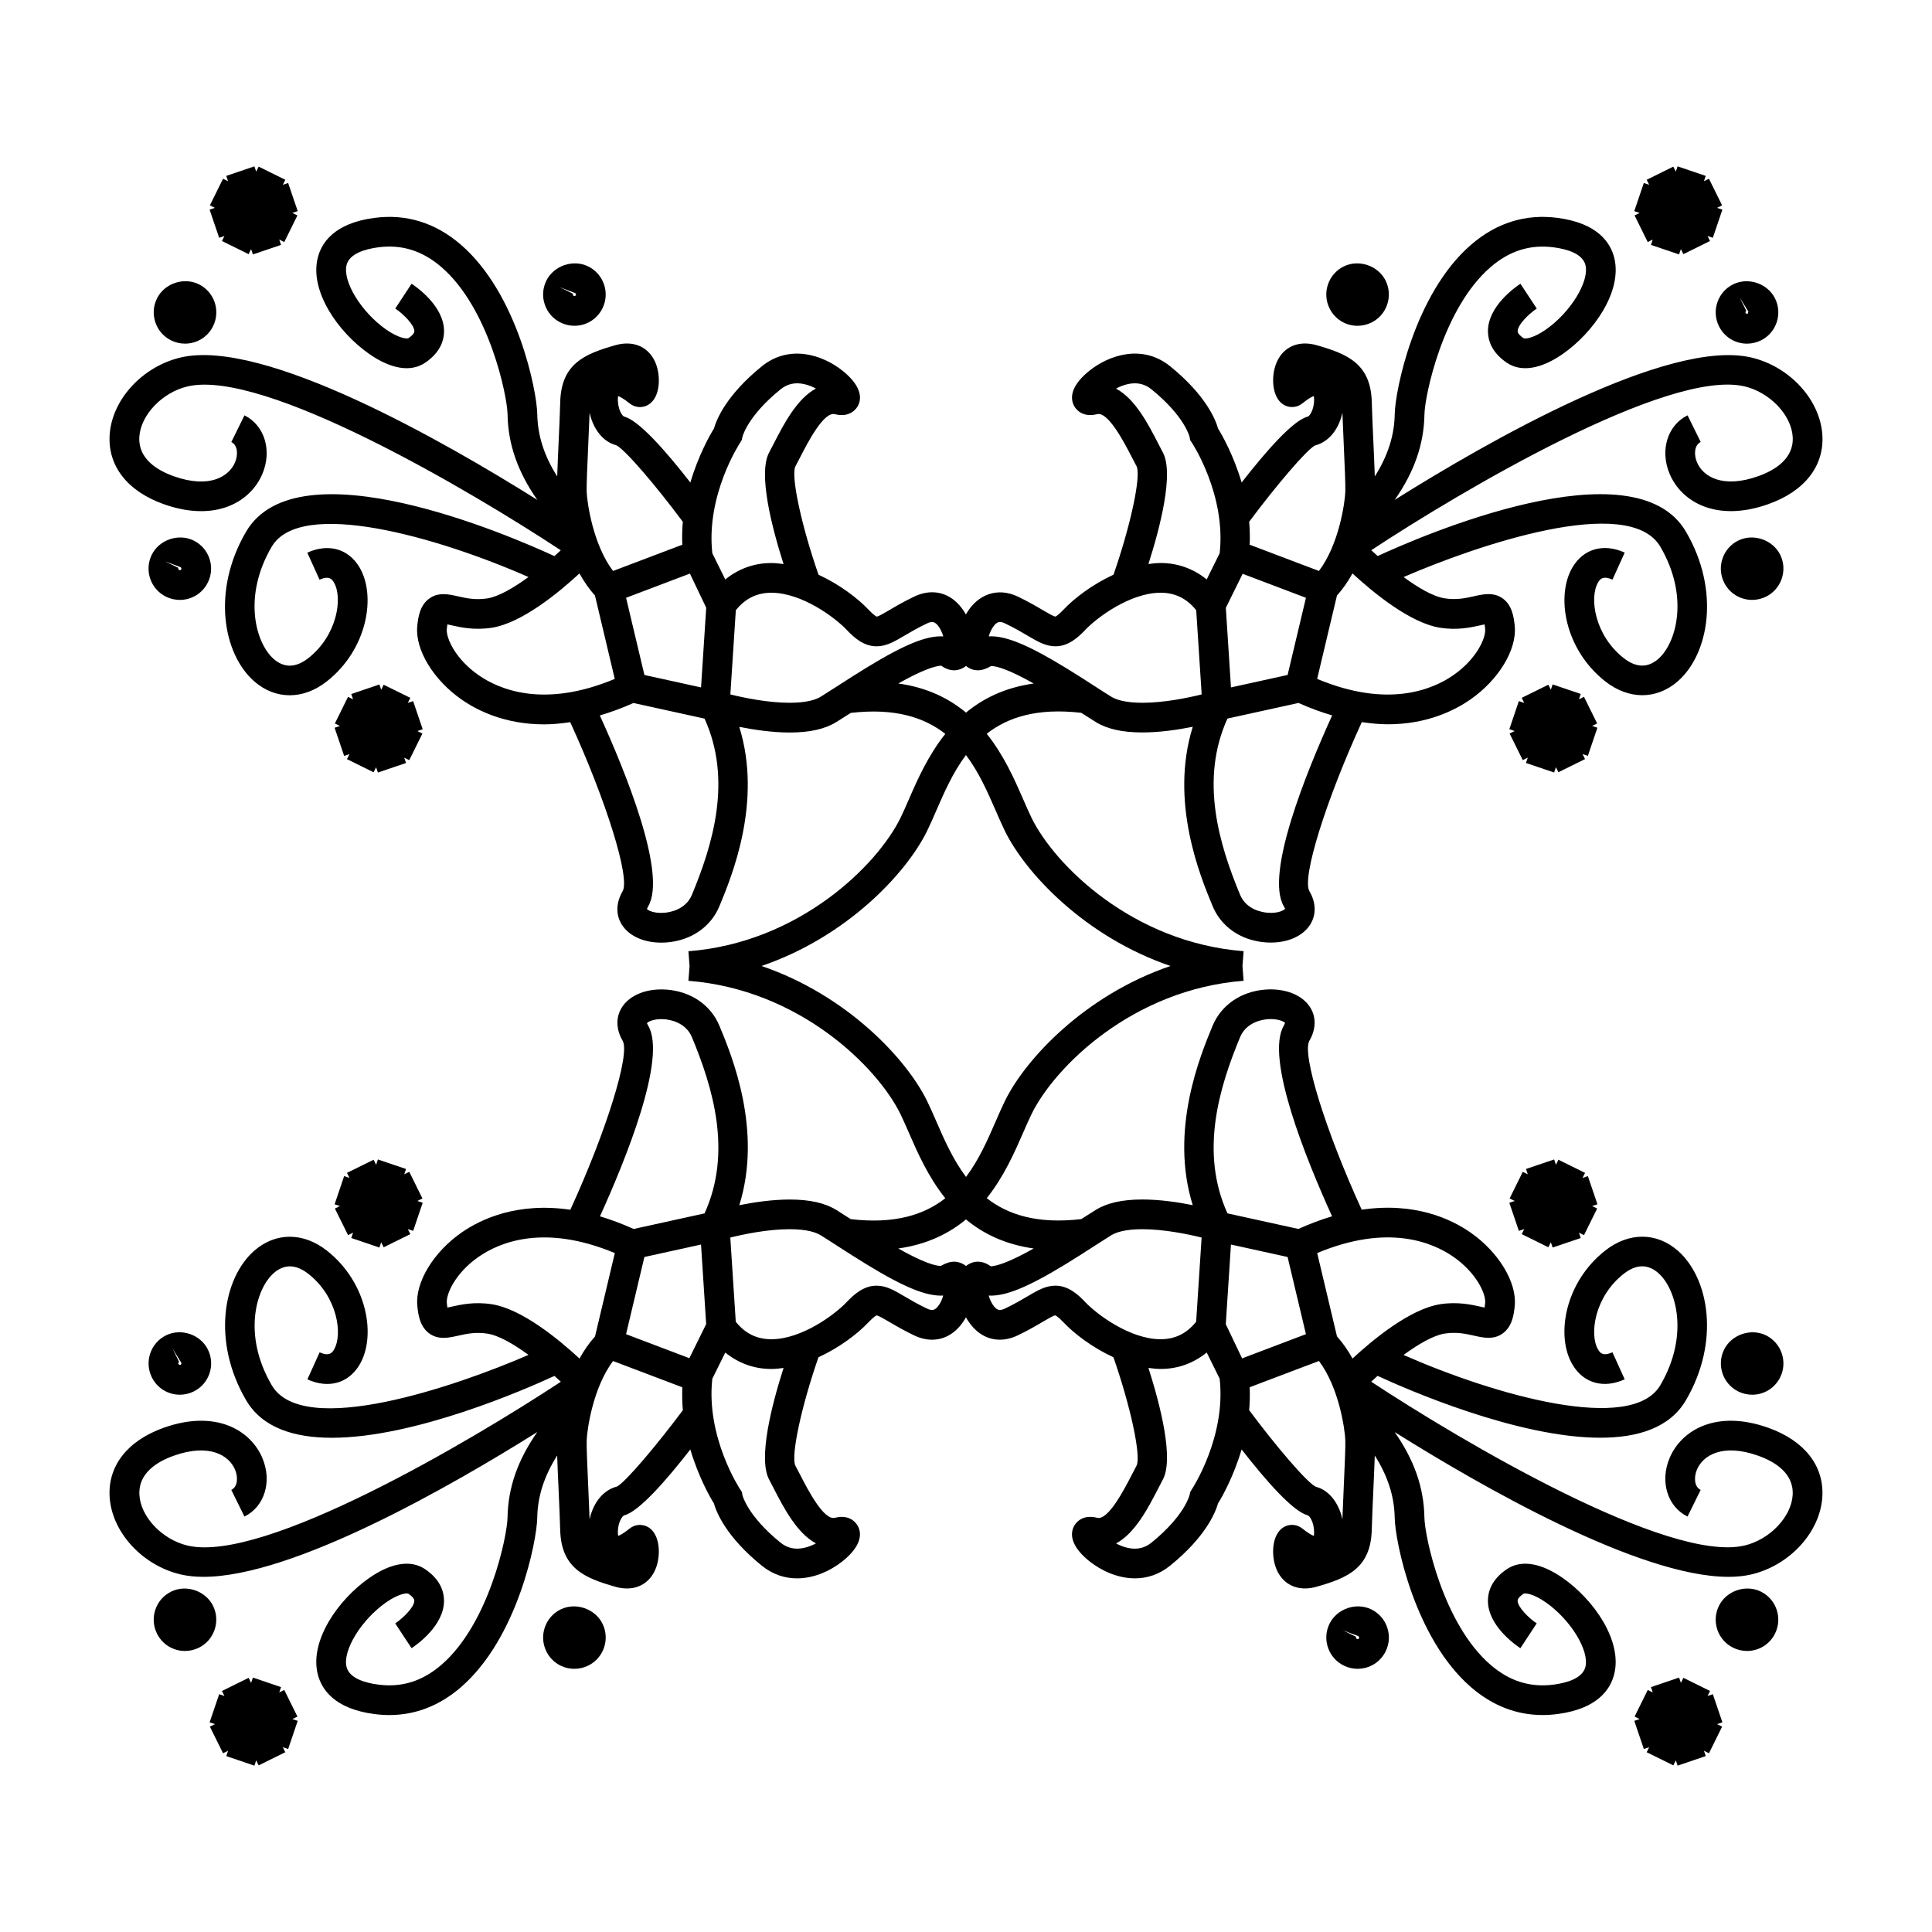 <?xml version="1.0" encoding="UTF-8"?>
<!-- Uploaded to: ICON Repo, www.svgrepo.com, Generator: ICON Repo Mixer Tools -->
<svg fill="#000000" width="800px" height="800px" version="1.1" viewBox="144 144 512 512" xmlns="http://www.w3.org/2000/svg">
 <g>
  <path d="m626.95 259.4c-0.52-9.391-8.629-18.27-18.855-20.66-22.027-5.137-69.824 22.258-94.477 37.727 5.168-7.383 7.746-14.742 7.871-22.609 0.082-4.945 4.871-28.16 17.523-39.066 5.047-4.352 10.539-6.07 16.773-5.242 3.406 0.453 7.625 1.633 8.375 4.703 1.066 4.352-3.926 12.48-10.465 17.062-3.457 2.418-5.594 2.535-5.941 2.305-0.582-0.387-1.562-1.148-1.562-1.852 0-1.695 2.996-4.625 5.062-6l-4.328-6.574c-1.434 0.945-8.582 5.973-8.605 12.543-0.004 2.297 0.867 5.625 5.062 8.43 3.758 2.504 9.027 1.652 14.824-2.41 8.199-5.742 15.742-16.582 13.598-25.375-0.996-4.078-4.41-9.238-14.988-10.637-8.461-1.125-16.184 1.266-22.945 7.086-15.055 12.977-20.152 38.762-20.258 44.902-0.09 5.633-1.805 11.035-5.281 16.52-0.078-2.414-0.215-5.465-0.363-8.785-0.18-3.973-0.363-8.039-0.438-10.93-0.262-10.172-6.481-12.742-14.59-15.055-4.512-1.285-8.355 0.172-10.312 3.898-1.812 3.438-1.77 9.199 0.988 11.473 1.621 1.332 3.891 1.355 5.535 0.031 1.531-1.234 2.488-1.738 3.012-1.938 0.168 0.891 0.117 2.539-0.5 4-0.41 0.965-0.875 1.402-1.098 1.453-3.867 0.988-10.949 9.02-17.523 17.465-2.137-7.211-5.148-12.543-6.25-14.305-0.684-2.426-3.285-8.871-12.676-16.484-7.328-5.934-16.129-3.07-21.438 1.188-4 3.203-5.453 6.465-4.098 9.188 0.285 0.57 1.914 3.387 6.188 2.297 2.887-0.691 7.121 7.422 9.137 11.34l1.309 2.504c1.223 2.602-1.625 15.777-6.129 28.703-5.602 2.582-10.434 6.281-13.168 9.184-1.617 1.711-2.215 1.906-2.219 1.914-0.504-0.031-2.129-0.988-3.438-1.758-1.711-1.008-3.82-2.246-6.574-3.559-5.258-2.488-10.59-0.66-13.617 4.578-0.031 0.059-0.051 0.133-0.09 0.195-1.859-3.289-4.848-5.894-8.957-5.894-1.543 0-3.129 0.379-4.703 1.125-2.762 1.312-4.863 2.547-6.574 3.559-1.309 0.766-2.934 1.727-3.387 1.762-0.062-0.016-0.66-0.211-2.277-1.914-2.734-2.902-7.566-6.602-13.168-9.184-4.508-12.922-7.359-26.094-6.141-28.691l1.312-2.516c2.016-3.926 6.223-12.051 9.137-11.34 4.246 1.074 5.902-1.727 6.188-2.297 1.355-2.723-0.102-5.988-4.098-9.188-5.32-4.262-14.121-7.121-21.438-1.188-9.391 7.613-11.988 14.059-12.676 16.484-1.102 1.762-4.121 7.102-6.25 14.305-6.57-8.438-13.656-16.473-17.523-17.461-0.219-0.059-0.688-0.488-1.098-1.457-0.629-1.496-0.668-3.191-0.531-4.008 0.52 0.195 1.48 0.691 3.051 1.953 1.645 1.312 3.91 1.297 5.527-0.035 2.754-2.273 2.793-8.031 0.988-11.473-1.961-3.727-5.82-5.191-10.316-3.906-8.102 2.309-14.32 4.887-14.586 15.055-0.074 2.891-0.258 6.953-0.438 10.93-0.148 3.328-0.285 6.371-0.363 8.785-3.481-5.484-5.191-10.895-5.281-16.52-0.105-6.141-5.199-31.922-20.258-44.902-6.754-5.82-14.484-8.215-22.945-7.086-10.586 1.402-13.996 6.559-14.988 10.637-2.152 8.789 5.398 19.637 13.598 25.375 5.793 4.062 11.062 4.918 14.824 2.402 4.199-2.801 5.07-6.129 5.062-8.43-0.02-6.57-7.176-11.598-8.605-12.543l-4.32 6.582c2.106 1.387 5.047 4.328 5.055 5.992 0 0.703-0.98 1.465-1.562 1.852-0.34 0.227-2.481 0.109-5.941-2.305-6.539-4.582-11.531-12.711-10.465-17.062 0.75-3.066 4.969-4.25 8.375-4.703 6.246-0.828 11.719 0.891 16.773 5.242 12.652 10.906 17.445 34.117 17.523 39.066 0.125 7.871 2.703 15.23 7.879 22.617-24.66-15.473-72.492-42.871-94.484-37.738-10.227 2.394-18.336 11.273-18.855 20.66-0.453 8.191 4.797 14.84 14.406 18.242 13.641 4.816 22.922-0.57 26.082-8.055 2.617-6.207 0.57-12.875-4.754-15.504l-3.481 7.07c1.746 0.867 1.816 3.418 0.988 5.379-1.602 3.777-6.797 7.027-16.199 3.699-4.359-1.543-9.492-4.598-9.172-10.387 0.324-5.832 6.062-11.855 12.789-13.43 20.148-4.727 74.828 27.562 98.902 43.422-0.551 0.516-1.09 1.02-1.684 1.547-11.355-5.246-68-29.895-81.719-6.453-9.148 15.629-6.086 32.422 2.152 39.633 2.816 2.465 6.078 3.699 9.414 3.699 3.297 0 6.672-1.207 9.766-3.625 10.828-8.453 13.258-22.797 8.668-30.375-2.938-4.856-8.215-6.309-13.77-3.793l3.242 7.168c2.641-1.195 3.363-0.012 3.789 0.699 2.418 4 0.949 14.059-6.785 20.102-3.289 2.57-6.367 2.633-9.152 0.203-4.785-4.188-8.266-16.531-0.539-29.73 7.598-12.984 43.852-2.641 68.055 8.016-3.957 2.883-7.934 5.195-10.898 5.664-3.152 0.492-5.617-0.059-7.789-0.551-2.434-0.551-5.191-1.176-7.625 0.605-2.371 1.73-2.934 4.707-3.168 7.394-0.547 6.191 4.289 14.148 11.746 19.348 4.289 2.992 11.594 6.586 21.906 6.586 2.152 0 4.481-0.227 6.894-0.578 9.504 20.73 15.926 41.266 13.887 44.797-1.773 3.019-1.859 6.238-0.219 8.848 1.895 3.012 5.809 4.777 10.438 4.777 0.52 0 1.051-0.02 1.586-0.066 6.398-0.539 11.57-4.125 13.84-9.582 3.305-7.973 11.449-27.684 5.266-47.535 3.871 0.77 8.707 1.5 13.355 1.5 5.301 0 9.352-0.906 12.375-2.781 1.125-0.691 2.43-1.531 3.816-2.418 11.645-1.355 19.465 1.176 25.055 5.559-4.555 5.711-7.398 12.16-9.625 17.277-0.789 1.812-1.531 3.516-2.277 5.039-6.094 12.422-26.727 32.988-56.176 35.289l0.305 3.906-0.305 3.926c29.441 2.297 50.078 22.859 56.176 35.289 0.746 1.523 1.484 3.227 2.277 5.039 2.227 5.121 5.055 11.586 9.621 17.301-5.582 4.375-13.402 6.902-25.043 5.535-1.379-0.887-2.688-1.727-3.809-2.418-3.027-1.875-7.078-2.781-12.379-2.781-4.648 0-9.484 0.723-13.355 1.5 6.188-19.852-1.957-39.566-5.266-47.535-2.266-5.457-7.438-9.043-13.84-9.582-5.297-0.438-9.914 1.359-12.023 4.707-1.637 2.602-1.559 5.824 0.219 8.848 2.043 3.531-4.371 24.047-13.871 44.77-13.996-2.051-23.625 2.418-28.82 6.035-7.453 5.195-12.285 13.152-11.738 19.344 0.234 2.688 0.797 5.668 3.168 7.398 2.434 1.777 5.195 1.148 7.629 0.605 2.172-0.488 4.633-1.039 7.781-0.551 3.102 0.488 7.062 2.84 10.891 5.637-19.172 8.316-59.719 22.266-68.039 8.039-7.731-13.203-4.246-25.543 0.539-29.73 2.785-2.434 5.867-2.363 9.152 0.203 7.734 6.039 9.203 16.094 6.785 20.102-0.43 0.707-1.148 1.883-3.789 0.699l-3.242 7.168c5.559 2.523 10.832 1.066 13.77-3.793 4.586-7.578 2.152-21.914-8.668-30.375-6.223-4.863-13.57-4.832-19.18 0.074-8.238 7.211-11.301 24.004-2.152 39.633 4.277 7.309 12.738 9.941 22.699 9.941 21.941 0 51.141-12.758 59-16.391 0.605 0.539 1.16 1.039 1.699 1.543-24.078 15.855-78.75 48.137-98.895 43.422-6.727-1.574-12.465-7.598-12.789-13.43-0.348-5.805 4.785-8.859 9.141-10.402 9.398-3.328 14.605-0.09 16.199 3.695 0.828 1.961 0.766 4.519-0.988 5.383l3.484 7.059c5.332-2.629 7.375-9.293 4.754-15.504-3.16-7.484-12.438-12.879-26.082-8.055-9.609 3.402-14.855 10.055-14.406 18.242 0.52 9.391 8.629 18.27 18.855 20.66 1.844 0.43 3.856 0.629 6.023 0.629 23.801 0 65.848-24.188 88.457-38.367-5.176 7.383-7.75 14.754-7.879 22.617-0.082 4.945-4.871 28.16-17.523 39.066-5.047 4.356-10.527 6.066-16.773 5.242-3.406-0.453-7.625-1.633-8.375-4.703-1.066-4.352 3.926-12.48 10.465-17.062 3.457-2.418 5.602-2.547 5.941-2.305 0.582 0.387 1.562 1.148 1.562 1.852 0 1.695-2.996 4.625-5.062 6l4.328 6.574c1.434-0.945 8.582-5.973 8.605-12.543 0.004-2.297-0.867-5.625-5.062-8.43-3.762-2.516-9.031-1.66-14.824 2.41-8.199 5.742-15.742 16.582-13.598 25.375 0.996 4.078 4.41 9.238 14.988 10.637 1.355 0.18 2.691 0.27 4.008 0.27 6.906 0 13.262-2.465 18.934-7.352 15.055-12.977 20.152-38.762 20.258-44.902 0.09-5.633 1.805-11.035 5.281-16.52 0.078 2.414 0.215 5.465 0.363 8.785 0.18 3.973 0.363 8.039 0.438 10.93 0.262 10.172 6.481 12.742 14.586 15.055 1.074 0.309 2.113 0.457 3.102 0.457 3.137 0 5.727-1.523 7.215-4.356 1.805-3.438 1.77-9.199-0.988-11.473-1.621-1.34-3.891-1.344-5.535-0.031-1.531 1.234-2.488 1.738-3.012 1.938-0.168-0.891-0.117-2.539 0.5-4 0.41-0.965 0.875-1.402 1.098-1.453 3.867-0.988 10.949-9.02 17.523-17.465 2.137 7.211 5.148 12.543 6.25 14.305 0.684 2.426 3.285 8.871 12.676 16.484 2.981 2.414 6.207 3.375 9.34 3.375 4.566 0 8.949-2.035 12.098-4.559 4-3.203 5.453-6.465 4.098-9.188-0.285-0.57-1.91-3.391-6.188-2.297-2.922 0.691-7.121-7.422-9.137-11.34l-1.309-2.504c-1.223-2.602 1.625-15.777 6.129-28.703 5.602-2.582 10.434-6.281 13.168-9.184 1.617-1.711 2.215-1.906 2.219-1.914 0.504 0.031 2.129 0.988 3.438 1.758 1.711 1.008 3.82 2.246 6.574 3.559 1.574 0.746 3.16 1.125 4.703 1.125 4.129 0 7.121-2.617 8.98-5.93 1.859 3.305 4.848 5.926 8.98 5.926 1.543 0 3.129-0.379 4.703-1.125 2.762-1.312 4.863-2.547 6.574-3.559 1.309-0.766 2.934-1.727 3.387-1.762 0.062 0.016 0.66 0.211 2.277 1.914 2.734 2.902 7.566 6.602 13.168 9.188 4.508 12.922 7.359 26.094 6.141 28.688l-1.312 2.516c-2.016 3.926-6.246 12.066-9.137 11.34-4.266-1.09-5.902 1.723-6.188 2.297-1.355 2.723 0.102 5.988 4.098 9.188 3.152 2.523 7.531 4.559 12.098 4.559 3.137 0 6.359-0.961 9.34-3.375 9.391-7.613 11.988-14.059 12.676-16.484 1.102-1.762 4.121-7.102 6.25-14.305 6.57 8.438 13.656 16.473 17.523 17.461 0.219 0.059 0.688 0.488 1.098 1.457 0.629 1.496 0.668 3.191 0.531 4.008-0.52-0.195-1.48-0.691-3.051-1.953-1.645-1.309-3.91-1.301-5.527 0.035-2.754 2.273-2.797 8.035-0.988 11.473 1.492 2.84 4.078 4.359 7.215 4.359 0.988 0 2.027-0.148 3.098-0.457 8.102-2.309 14.328-4.887 14.59-15.055 0.074-2.891 0.258-6.953 0.438-10.93 0.148-3.328 0.285-6.371 0.363-8.785 3.481 5.484 5.191 10.891 5.281 16.52 0.105 6.141 5.199 31.922 20.258 44.902 5.672 4.891 12.027 7.352 18.934 7.352 1.316 0 2.648-0.09 4.008-0.27 10.586-1.402 13.996-6.559 14.988-10.637 2.152-8.789-5.398-19.637-13.598-25.375-5.801-4.066-11.066-4.922-14.824-2.402-4.199 2.801-5.07 6.129-5.062 8.43 0.02 6.57 7.176 11.598 8.605 12.543l4.32-6.582c-2.106-1.387-5.047-4.328-5.055-5.992 0-0.703 0.98-1.465 1.562-1.852 0.34-0.242 2.481-0.117 5.941 2.305 6.539 4.582 11.531 12.711 10.465 17.062-0.75 3.066-4.969 4.25-8.375 4.703-6.234 0.824-11.723-0.887-16.773-5.242-12.652-10.906-17.445-34.117-17.523-39.066-0.125-7.871-2.703-15.23-7.879-22.617 22.609 14.18 64.656 38.367 88.457 38.367 2.172 0 4.191-0.199 6.031-0.629 10.227-2.394 18.336-11.273 18.855-20.66 0.453-8.191-4.797-14.84-14.406-18.242-13.641-4.824-22.922 0.57-26.082 8.055-2.617 6.207-0.57 12.875 4.754 15.504l3.484-7.059c-1.746-0.867-1.816-3.418-0.988-5.379 1.594-3.785 6.789-7.039 16.199-3.699 4.359 1.543 9.492 4.598 9.172 10.387-0.324 5.832-6.062 11.855-12.789 13.43-20.184 4.707-74.828-27.562-98.902-43.422 0.551-0.516 1.09-1.02 1.684-1.547 7.836 3.617 37.062 16.395 59.02 16.395 9.957 0 18.422-2.629 22.699-9.941 9.148-15.629 6.086-32.422-2.152-39.633-5.602-4.906-12.953-4.938-19.18-0.074-10.828 8.453-13.258 22.797-8.668 30.375 2.934 4.859 8.219 6.32 13.77 3.793l-3.242-7.168c-2.641 1.195-3.363 0.012-3.789-0.699-2.418-4-0.949-14.059 6.785-20.102 3.285-2.57 6.367-2.633 9.152-0.203 4.785 4.188 8.266 16.531 0.539 29.73-7.606 12.973-43.859 2.641-68.055-8.016 3.957-2.883 7.934-5.195 10.898-5.664 3.152-0.488 5.621 0.062 7.789 0.551 2.434 0.551 5.195 1.176 7.625-0.605 2.371-1.73 2.934-4.707 3.168-7.394 0.547-6.191-4.289-14.148-11.746-19.348-5.191-3.617-14.82-8.094-28.816-6.035-9.5-20.719-15.906-41.234-13.871-44.766 1.773-3.019 1.859-6.238 0.219-8.848-2.109-3.348-6.723-5.133-12.023-4.707-6.398 0.539-11.57 4.125-13.84 9.582-3.305 7.973-11.449 27.684-5.266 47.535-3.871-0.777-8.707-1.5-13.355-1.5-5.301 0-9.352 0.906-12.375 2.781-1.125 0.691-2.43 1.531-3.816 2.418-11.629 1.363-19.449-1.16-25.039-5.547 4.559-5.715 7.383-12.176 9.613-17.285 0.789-1.812 1.531-3.516 2.277-5.039 6.094-12.422 26.727-32.988 56.176-35.289l-0.297-3.914 0.305-3.926c-29.441-2.297-50.078-22.859-56.176-35.289-0.746-1.523-1.484-3.227-2.277-5.039-2.227-5.117-5.07-11.582-9.625-17.293 5.582-4.383 13.402-6.906 25.055-5.547 1.379 0.887 2.688 1.727 3.809 2.418 3.027 1.875 7.078 2.781 12.379 2.781 4.648 0 9.484-0.723 13.355-1.5-6.188 19.848 1.957 39.566 5.266 47.535 2.266 5.457 7.438 9.043 13.84 9.582 0.535 0.043 1.066 0.066 1.586 0.066 4.625 0 8.539-1.762 10.438-4.777 1.637-2.602 1.559-5.824-0.219-8.848-2.043-3.531 4.375-24.066 13.887-44.797 2.414 0.352 4.746 0.578 6.894 0.578 10.309 0 17.613-3.602 21.906-6.586 7.453-5.195 12.285-13.152 11.738-19.344-0.234-2.688-0.797-5.668-3.168-7.398-2.434-1.773-5.195-1.156-7.629-0.605-2.168 0.492-4.629 1.043-7.781 0.551-3.102-0.488-7.062-2.84-10.883-5.637 19.172-8.316 59.711-22.266 68.039-8.039 7.731 13.203 4.246 25.543-0.539 29.73-2.785 2.434-5.867 2.363-9.152-0.203-7.734-6.039-9.203-16.094-6.785-20.102 0.43-0.707 1.148-1.883 3.789-0.699l3.242-7.168c-5.547-2.516-10.832-1.059-13.77 3.793-4.586 7.578-2.152 21.914 8.668 30.375 3.098 2.418 6.473 3.625 9.773 3.625 3.332 0 6.59-1.234 9.41-3.699 8.238-7.211 11.301-24.004 2.152-39.633-13.703-23.418-70.297 1.188-81.695 6.449-0.605-0.539-1.16-1.039-1.699-1.543 24.074-15.859 78.734-48.141 98.898-43.422 6.727 1.574 12.465 7.598 12.789 13.43 0.32 5.789-4.812 8.844-9.172 10.387-9.406 3.332-14.605 0.094-16.199-3.695-0.828-1.961-0.766-4.519 0.988-5.383l-3.484-7.059c-5.332 2.629-7.375 9.293-4.754 15.504 3.152 7.477 12.438 12.867 26.082 8.055 9.609-3.383 14.863-10.031 14.406-18.227zm-134.42 2.637c3.211-0.824 5.734-3.555 6.922-7.488 0.109-0.371 0.215-0.766 0.301-1.164 0.094 2.535 0.227 5.516 0.355 8.449 0.227 5.09 0.488 10.859 0.418 12.469-0.109 2.844-1.648 13.945-6.992 21.008l-18.352-6.957c0.082-2.082 0.035-4.109-0.141-6.078 6.797-9.133 15.262-19.184 17.488-20.238zm-19.215 34.023 16.773 6.359-4.859 20.453-15.008 3.301-1.363-21.09zm-142.16 9-1.371 21.113-15.008-3.297-4.859-20.457 16.918-6.414zm-31.262-43.238c0.133-2.934 0.262-5.91 0.355-8.445 0.09 0.398 0.188 0.789 0.301 1.16 1.188 3.941 3.711 6.672 6.727 7.438 2.414 1.117 10.883 11.168 17.68 20.305-0.18 1.969-0.219 3.992-0.141 6.078l-18.352 6.957c-5.344-7.07-6.879-18.164-6.992-21.012-0.062-1.617 0.195-7.387 0.422-12.48zm-29.086 61.09c-6.086-4.246-8.613-9.789-8.402-12.203 0.047-0.52 0.102-0.93 0.152-1.238 0.352 0.074 0.734 0.156 1.059 0.23 2.434 0.551 6.109 1.375 10.746 0.652 7.941-1.254 17.723-9.32 23.203-14.387 1.141 2.078 2.504 4.066 4.109 5.863l5.246 22.09c-18.766 7.852-30.594 2.836-36.113-1.008zm56.559 58.219c-1.68 4.047-6.039 4.672-7.344 4.766-2.676 0.219-4.344-0.668-4.555-0.961 0-0.066 0.059-0.332 0.316-0.77 5.023-8.539-6.016-35.617-12.82-50.566 2.832-0.84 5.789-1.898 8.91-3.301l18.836 4.141c7.414 16.285 2.156 33.438-3.344 46.691zm5.41-90.512c-1.73-15.457 7.269-29.148 7.363-29.285l0.441-0.734 0.156-0.746c0.012-0.051 1.238-5.473 10.098-12.66 1.805-1.465 3.836-1.926 6.231-1.41 1.148 0.246 2.219 0.684 3.16 1.188-5.055 2.699-8.566 9.52-11.141 14.527l-1.25 2.394c-2.961 5.519 0.629 19.598 3.816 29.59-1.074-0.148-2.156-0.273-3.234-0.273-4.633 0-8.742 1.547-12.211 4.352zm33.324 35.09c-1.699 1.09-3.266 2.098-4.602 2.93-1.188 0.73-3.574 1.605-8.238 1.605-5.727 0-12.074-1.316-15.707-2.211l1.449-22.316c2.504-3.117 5.594-4.633 9.422-4.633 8.082 0 16.918 6.606 19.934 9.812 2.047 2.168 4.594 4.383 7.949 4.383 2.598 0 4.727-1.258 7.43-2.852 1.547-0.914 3.457-2.043 5.957-3.223 0.504-0.242 0.965-0.367 1.328-0.367 0.199 0 0.805 0 1.617 1.039 0.629 0.809 1.066 1.828 1.34 2.781-4.418-0.277-10.34 2.172-20.332 8.281-2.641 1.605-5.223 3.269-7.547 4.769zm-50.316 90.121c-0.258-0.438-0.324-0.688-0.34-0.66 0.234-0.395 1.867-1.254 4.582-1.066 1.301 0.094 5.664 0.719 7.344 4.766 5.5 13.25 10.758 30.406 3.344 46.691l-18.793 4.129c-3.121-1.406-6.098-2.508-8.926-3.348 6.793-14.957 17.801-41.98 12.789-50.512zm-41.414 73.812c-4.648-0.73-8.312 0.102-10.746 0.652-0.332 0.074-0.707 0.164-1.059 0.23-0.051-0.316-0.109-0.719-0.152-1.242-0.211-2.41 2.312-7.957 8.402-12.195 5.512-3.84 17.359-8.859 36.121-1.008l-5.246 22.09c-1.605 1.793-2.969 3.777-4.109 5.863-5.488-5.07-15.27-13.141-23.211-14.391zm33.105 48.32c-3.211 0.824-5.734 3.555-6.922 7.488-0.109 0.371-0.215 0.766-0.301 1.164-0.094-2.535-0.227-5.516-0.355-8.449-0.227-5.09-0.488-10.859-0.418-12.469 0.109-2.844 1.648-13.945 6.992-21.008l18.352 6.957c-0.078 2.082-0.035 4.109 0.141 6.078-6.805 9.129-15.27 19.176-17.488 20.238zm19.211-34.031-16.773-6.359 4.859-20.453 15.008-3.301 1.363 21.086zm33.559 49.074c-0.945 0.516-2.019 0.949-3.18 1.203-2.394 0.516-4.43 0.051-6.234-1.41-8.828-7.16-10.07-12.562-10.078-12.562l-0.141-0.855-0.477-0.715c-0.094-0.137-9.09-13.828-7.363-29.285l3.434-6.941c3.469 2.801 7.578 4.352 12.211 4.352 1.074 0 2.156-0.121 3.234-0.273-3.184 9.988-6.781 24.062-3.816 29.594l1.242 2.387c2.582 4.996 6.086 11.816 11.168 14.508zm32.383-62.879c-0.809 1.039-1.418 1.039-1.617 1.039-0.363 0-0.824-0.125-1.328-0.367-2.5-1.188-4.402-2.309-5.953-3.227-2.703-1.59-4.832-2.852-7.43-2.852-3.359 0-5.902 2.215-7.957 4.387-3.012 3.195-11.855 9.809-19.934 9.809-3.824 0-6.918-1.516-9.422-4.633l-1.449-22.32c3.625-0.891 9.961-2.211 15.707-2.211 4.664 0 7.055 0.875 8.238 1.605 1.34 0.828 2.898 1.832 4.598 2.93 2.324 1.5 4.906 3.164 7.543 4.769 9.992 6.109 15.91 8.527 20.332 8.285-0.258 0.953-0.691 1.977-1.328 2.785zm76.219 4.805 1.371-21.113 15.008 3.297 4.859 20.453-16.914 6.418zm31.258 43.238c-0.133 2.934-0.262 5.91-0.355 8.445-0.09-0.398-0.188-0.789-0.301-1.16-1.188-3.941-3.711-6.672-6.727-7.438-2.414-1.117-10.883-11.168-17.68-20.305 0.18-1.969 0.219-3.992 0.141-6.078l18.352-6.957c5.344 7.07 6.879 18.164 6.992 21.012 0.066 1.617-0.191 7.391-0.422 12.48zm29.082-61.09c6.086 4.246 8.613 9.789 8.402 12.203-0.047 0.52-0.102 0.93-0.152 1.238-0.352-0.074-0.734-0.156-1.059-0.23-2.434-0.547-6.113-1.379-10.746-0.652-7.941 1.254-17.723 9.32-23.203 14.387-1.141-2.082-2.504-4.066-4.113-5.863l-5.246-22.09c18.773-7.848 30.602-2.836 36.117 1.008zm-56.551-58.219c1.68-4.047 6.039-4.672 7.344-4.766 2.703-0.195 4.352 0.672 4.555 0.961 0 0.066-0.059 0.332-0.316 0.77-5.012 8.527 5.992 35.551 12.793 50.512-2.832 0.84-5.805 1.941-8.926 3.348l-18.793-4.129c-7.414-16.281-2.16-33.441 3.344-46.695zm-5.41 90.52c1.73 15.457-7.269 29.148-7.363 29.285l-0.441 0.734-0.156 0.746c-0.012 0.051-1.238 5.473-10.098 12.66-1.805 1.465-3.836 1.926-6.231 1.41-1.148-0.246-2.219-0.684-3.16-1.188 5.055-2.699 8.566-9.52 11.141-14.527l1.25-2.394c2.961-5.519-0.629-19.598-3.816-29.59 1.074 0.148 2.156 0.273 3.234 0.273 4.633 0 8.742-1.547 12.211-4.352zm-33.332-35.094c1.699-1.09 3.266-2.098 4.602-2.93 1.188-0.73 3.574-1.605 8.238-1.605 5.727 0 12.074 1.316 15.707 2.211l-1.449 22.316c-2.504 3.117-5.594 4.633-9.422 4.633-8.082 0-16.918-6.606-19.934-9.812-2.047-2.168-4.594-4.383-7.949-4.383-2.598 0-4.727 1.258-7.43 2.852-1.547 0.914-3.457 2.043-5.957 3.223-0.504 0.242-0.965 0.367-1.328 0.367-0.199 0-0.805 0-1.617-1.039-0.629-0.809-1.066-1.828-1.34-2.781 4.359 0.246 10.344-2.18 20.332-8.281 2.644-1.609 5.227-3.273 7.547-4.769zm-15.949 0.578c-6.617 3.723-9.82 4.641-11.379 4.723-1.113-0.82-2.281-1.227-3.473-1.227-0.898 0-2.078 0.324-3.098 1.148-1.02-0.824-2.195-1.148-3.098-1.148-1.191 0-2.363 0.414-3.559 1.129-1.484 0-4.676-0.902-11.289-4.625 7.582-1.066 13.402-3.93 17.941-7.703 4.547 3.777 10.371 6.637 17.953 7.703zm-10.043-115.97c0.84 1.926 1.633 3.742 2.426 5.359 5.457 11.125 21.195 28.008 43.859 35.746-22.668 7.734-38.406 24.617-43.859 35.746-0.793 1.621-1.586 3.434-2.426 5.363-2.125 4.887-4.449 10.211-7.894 14.793-3.453-4.586-5.785-9.914-7.91-14.801-0.84-1.926-1.633-3.742-2.426-5.359-5.457-11.125-21.195-28.008-43.859-35.746 22.668-7.734 38.406-24.617 43.859-35.746 0.793-1.621 1.586-3.434 2.426-5.363 2.125-4.887 4.449-10.211 7.894-14.793 3.453 4.586 5.785 9.91 7.91 14.801zm-7.898-26.043c-4.539-3.785-10.355-6.66-17.949-7.719 6.613-3.723 9.812-4.641 11.371-4.723 1.113 0.82 2.281 1.227 3.473 1.227 0.902 0 2.078-0.324 3.102-1.156 0.875 0.719 1.938 1.156 3.09 1.156 1.191 0 2.356-0.414 3.559-1.129 1.484 0 4.676 0.906 11.301 4.633-7.586 1.059-13.402 3.938-17.945 7.711zm46.734-2.609c-4.664 0-7.055-0.875-8.238-1.605-1.34-0.828-2.898-1.832-4.598-2.93-2.324-1.5-4.906-3.164-7.543-4.769-9.52-5.82-15.414-8.309-19.699-8.309-0.215 0-0.426 0.004-0.629 0.02 0.273-0.957 0.707-1.973 1.344-2.781 0.809-1.039 1.418-1.039 1.609-1.039 0.363 0 0.824 0.125 1.328 0.367 2.5 1.188 4.402 2.309 5.953 3.227 2.703 1.59 4.832 2.852 7.43 2.852 3.359 0 5.902-2.215 7.957-4.387 3.012-3.195 11.855-9.809 19.934-9.809 3.824 0 6.918 1.516 9.422 4.633l1.449 22.32c-3.641 0.898-9.973 2.211-15.719 2.211zm17.051-32.684c-3.469-2.797-7.578-4.352-12.211-4.352-1.074 0-2.156 0.121-3.234 0.273 3.184-9.988 6.781-24.062 3.816-29.594l-1.242-2.387c-2.57-5-6.082-11.82-11.164-14.512 0.945-0.516 2.019-0.949 3.18-1.203 2.394-0.516 4.43-0.051 6.234 1.41 8.828 7.16 10.07 12.562 10.078 12.562l0.141 0.855 0.477 0.715c0.094 0.137 9.09 13.828 7.363 29.285zm20.43 86.605c0.258 0.438 0.355 0.699 0.34 0.66-0.23 0.398-1.867 1.285-4.582 1.066-1.301-0.094-5.664-0.719-7.344-4.766-5.5-13.25-10.758-30.406-3.344-46.691l18.836-4.141c3.121 1.406 6.078 2.465 8.91 3.301-6.801 14.957-17.84 42.031-12.816 50.57zm41.406-73.809c4.644 0.734 8.316-0.102 10.746-0.652 0.332-0.074 0.707-0.164 1.059-0.23 0.051 0.316 0.109 0.719 0.152 1.242 0.211 2.41-2.312 7.957-8.402 12.195-5.512 3.84-17.355 8.859-36.121 1.008l5.246-22.09c1.609-1.793 2.969-3.785 4.113-5.863 5.492 5.07 15.273 13.137 23.207 14.391z"/>
  <path d="m608.34 302.98c1.258 0 2.523-0.293 3.668-0.855 4.094-2.027 5.785-7.008 3.762-11.109-1.969-3.984-7.121-5.731-11.105-3.769-1.988 0.98-3.473 2.676-4.184 4.777-0.715 2.094-0.562 4.344 0.414 6.336 1.41 2.848 4.262 4.621 7.445 4.621z"/>
  <path d="m599.54 230.45c1.41 2.852 4.262 4.625 7.438 4.625 1.266 0 2.531-0.301 3.664-0.855 1.988-0.98 3.481-2.676 4.188-4.777 0.707-2.098 0.562-4.352-0.414-6.328-1.969-3.984-7.09-5.742-11.109-3.769-1.984 0.98-3.469 2.672-4.184 4.769-0.711 2.098-0.566 4.348 0.418 6.336zm7.809-3.856-0.195 0.562c-0.059 0.031-0.117 0.043-0.18 0.043l-0.379-0.234c-0.09-0.18 0.012-0.473 0.195-0.562l-1.742-3.527z"/>
  <path d="m503.77 230.34c1.258 0 2.531-0.301 3.664-0.855 1.988-0.98 3.473-2.676 4.188-4.777 0.707-2.098 0.562-4.352-0.418-6.34-1.969-3.984-7.117-5.727-11.098-3.762-4.098 2.019-5.793 6.996-3.773 11.098 1.406 2.863 4.25 4.637 7.438 4.637z"/>
  <path d="m543.99 337.25 1.41 0.48-1.336 0.664 3.484 7.051 1.328-0.656-0.477 1.406 7.457 2.527 0.477-1.402 0.656 1.328 7.062-3.481-0.66-1.336 1.41 0.48 2.527-7.457-1.402-0.477 1.332-0.656-3.484-7.059-1.34 0.66 0.48-1.418-7.453-2.523-0.477 1.402-0.656-1.332-7.059 3.477 0.66 1.344-1.418-0.477z"/>
  <path d="m577.18 201.09 3.484 7.059 1.328-0.656-0.48 1.406 7.457 2.527 0.484-1.41 0.66 1.336 7.055-3.484-0.652-1.328 1.398 0.48 2.535-7.457-1.414-0.484 1.34-0.656-3.484-7.059-1.332 0.656 0.477-1.406-7.457-2.531-0.48 1.402-0.656-1.328-7.051 3.484 0.656 1.336-1.418-0.484-2.531 7.457 1.414 0.484z"/>
  <path d="m604.67 512.76c1.133 0.555 2.402 0.855 3.664 0.855 3.18 0 6.031-1.773 7.441-4.629 2.019-4.098 0.332-9.078-3.773-11.109-4.004-1.961-9.137-0.203-11.098 3.773-2.027 4.098-0.34 9.082 3.766 11.109z"/>
  <path d="m610.64 565.79c-4.016-1.977-9.141-0.219-11.105 3.769-0.98 1.984-1.129 4.234-0.418 6.336 0.715 2.094 2.199 3.789 4.184 4.769 1.133 0.562 2.402 0.859 3.668 0.859 3.184 0 6.035-1.773 7.438-4.625 0.98-1.984 1.129-4.234 0.418-6.336-0.707-2.098-2.199-3.797-4.184-4.773z"/>
  <path d="m507.44 570.52c-4-1.973-9.137-0.215-11.105 3.777-2.019 4.098-0.324 9.074 3.769 11.094 1.133 0.562 2.402 0.859 3.668 0.859 3.176 0 6.023-1.77 7.438-4.617 0.98-1.988 1.129-4.242 0.418-6.34-0.715-2.094-2.199-3.789-4.188-4.773zm-3.293 7.633c-0.109 0.219-0.332 0.23-0.379 0.23l-0.188-0.047c-0.211-0.102-0.293-0.352-0.188-0.562l-3.531-1.738 4.094 1.547c0.184 0.086 0.281 0.391 0.191 0.57z"/>
  <path d="m564.8 455.68-1.406 0.48 0.66-1.34-7.062-3.481-0.656 1.336-0.477-1.406-7.457 2.523 0.477 1.406-1.328-0.656-3.484 7.059 1.336 0.66-1.414 0.484 2.527 7.453 1.414-0.48-0.656 1.34 7.059 3.481 0.656-1.328 0.477 1.395 7.453-2.523-0.48-1.414 1.34 0.656 3.484-7.051-1.332-0.656 1.406-0.477z"/>
  <path d="m597.92 592.98-1.398 0.473 0.656-1.328-7.062-3.484-0.656 1.336-0.484-1.41-7.457 2.535 0.48 1.406-1.328-0.656-3.484 7.055 1.332 0.66-1.414 0.477 2.531 7.457 1.41-0.477-0.656 1.332 7.066 3.484 0.656-1.328 0.473 1.402 7.457-2.535-0.477-1.406 1.332 0.656 3.484-7.055-1.34-0.66 1.414-0.477z"/>
  <path d="m187.99 497.88c-4.094 2.027-5.785 7.008-3.762 11.109 1.41 2.852 4.262 4.625 7.438 4.625 1.266 0 2.531-0.301 3.664-0.855 1.988-0.98 3.473-2.676 4.184-4.777 0.715-2.094 0.562-4.344-0.414-6.336-1.965-3.981-7.078-5.75-11.109-3.766zm3.859 7.816c-0.062 0.031-0.121 0.043-0.184 0.043l-0.379-0.234c-0.105-0.211-0.016-0.469 0.195-0.566l-1.746-3.527 2.305 3.723c0.086 0.172-0.016 0.473-0.191 0.562z"/>
  <path d="m200.46 569.56c-1.969-3.988-7.121-5.731-11.098-3.769-1.988 0.98-3.481 2.676-4.188 4.777-0.707 2.098-0.562 4.352 0.414 6.328 1.406 2.856 4.262 4.629 7.441 4.629 1.258 0 2.523-0.301 3.664-0.859 4.102-2.023 5.789-7.008 3.766-11.105z"/>
  <path d="m292.56 570.52c-1.988 0.98-3.473 2.676-4.188 4.777-0.707 2.098-0.562 4.352 0.418 6.34 1.406 2.852 4.258 4.617 7.438 4.617 1.266 0 2.535-0.301 3.668-0.855 4.098-2.019 5.793-6.996 3.773-11.098-1.969-3.988-7.117-5.754-11.109-3.781z"/>
  <path d="m256.02 462.74-1.418-0.477 1.344-0.66-3.484-7.059-1.336 0.656 0.48-1.406-7.457-2.523-0.48 1.406-0.656-1.336-7.059 3.481 0.656 1.34-1.406-0.48-2.527 7.461 1.398 0.477-1.324 0.656 3.484 7.051 1.332-0.656-0.477 1.414 7.457 2.527 0.473-1.398 0.656 1.328 7.062-3.481-0.66-1.34 1.414 0.48z"/>
  <path d="m222.82 598.91-3.484-7.055-1.332 0.656 0.477-1.406-7.457-2.535-0.477 1.418-0.664-1.34-7.059 3.484 0.656 1.324-1.398-0.473-2.531 7.457 1.406 0.477-1.332 0.66 3.484 7.055 1.328-0.656-0.473 1.406 7.453 2.535 0.477-1.406 0.656 1.332 7.059-3.484-0.664-1.332 1.418 0.477 2.531-7.457-1.414-0.477z"/>
  <path d="m195.32 287.25c-4.004-1.973-9.137-0.219-11.105 3.773-2.019 4.098-0.332 9.078 3.773 11.109 1.133 0.555 2.398 0.852 3.656 0.852 3.18 0 6.035-1.773 7.438-4.625 2.035-4.098 0.344-9.086-3.762-11.109zm-3.668 7.859-0.18-0.043c-0.211-0.105-0.301-0.355-0.195-0.566l-3.531-1.742 4.094 1.547c0.211 0.105 0.293 0.355 0.188 0.566-0.105 0.23-0.332 0.238-0.375 0.238z"/>
  <path d="m189.36 234.21c1.141 0.562 2.402 0.859 3.668 0.859 3.176 0 6.031-1.773 7.438-4.625 0.98-1.984 1.129-4.234 0.418-6.336-0.715-2.094-2.199-3.789-4.184-4.769-4.004-1.984-9.148-0.219-11.105 3.762-0.98 1.988-1.125 4.242-0.418 6.34 0.707 2.102 2.199 3.793 4.184 4.769z"/>
  <path d="m292.56 229.48c1.133 0.555 2.402 0.855 3.664 0.855 3.18 0 6.031-1.773 7.441-4.633 2.019-4.098 0.324-9.074-3.769-11.094-3.992-1.969-9.137-0.219-11.105 3.758-0.98 1.988-1.129 4.242-0.418 6.34 0.711 2.098 2.195 3.793 4.188 4.773zm3.856-7.809c0.211 0.102 0.293 0.352 0.188 0.555-0.109 0.227-0.336 0.234-0.379 0.234l-0.184-0.047c-0.18-0.09-0.277-0.387-0.188-0.566l-3.527-1.742z"/>
  <path d="m235.2 344.32 1.414-0.477-0.664 1.34 7.059 3.477 0.656-1.332 0.48 1.402 7.457-2.527-0.48-1.406 1.336 0.656 3.484-7.051-1.344-0.664 1.418-0.48-2.531-7.457-1.41 0.477 0.66-1.34-7.062-3.477-0.656 1.332-0.473-1.402-7.457 2.531 0.477 1.41-1.332-0.66-3.484 7.059 1.324 0.656-1.398 0.477z"/>
  <path d="m202.08 207.02 1.398-0.48-0.656 1.328 7.059 3.484 0.664-1.332 0.477 1.406 7.457-2.527-0.477-1.406 1.332 0.656 3.484-7.059-1.34-0.656 1.414-0.484-2.531-7.457-1.41 0.484 0.656-1.336-7.059-3.484-0.656 1.328-0.477-1.402-7.453 2.531 0.473 1.406-1.328-0.656-3.484 7.059 1.332 0.656-1.406 0.484z"/>
 </g>
</svg>